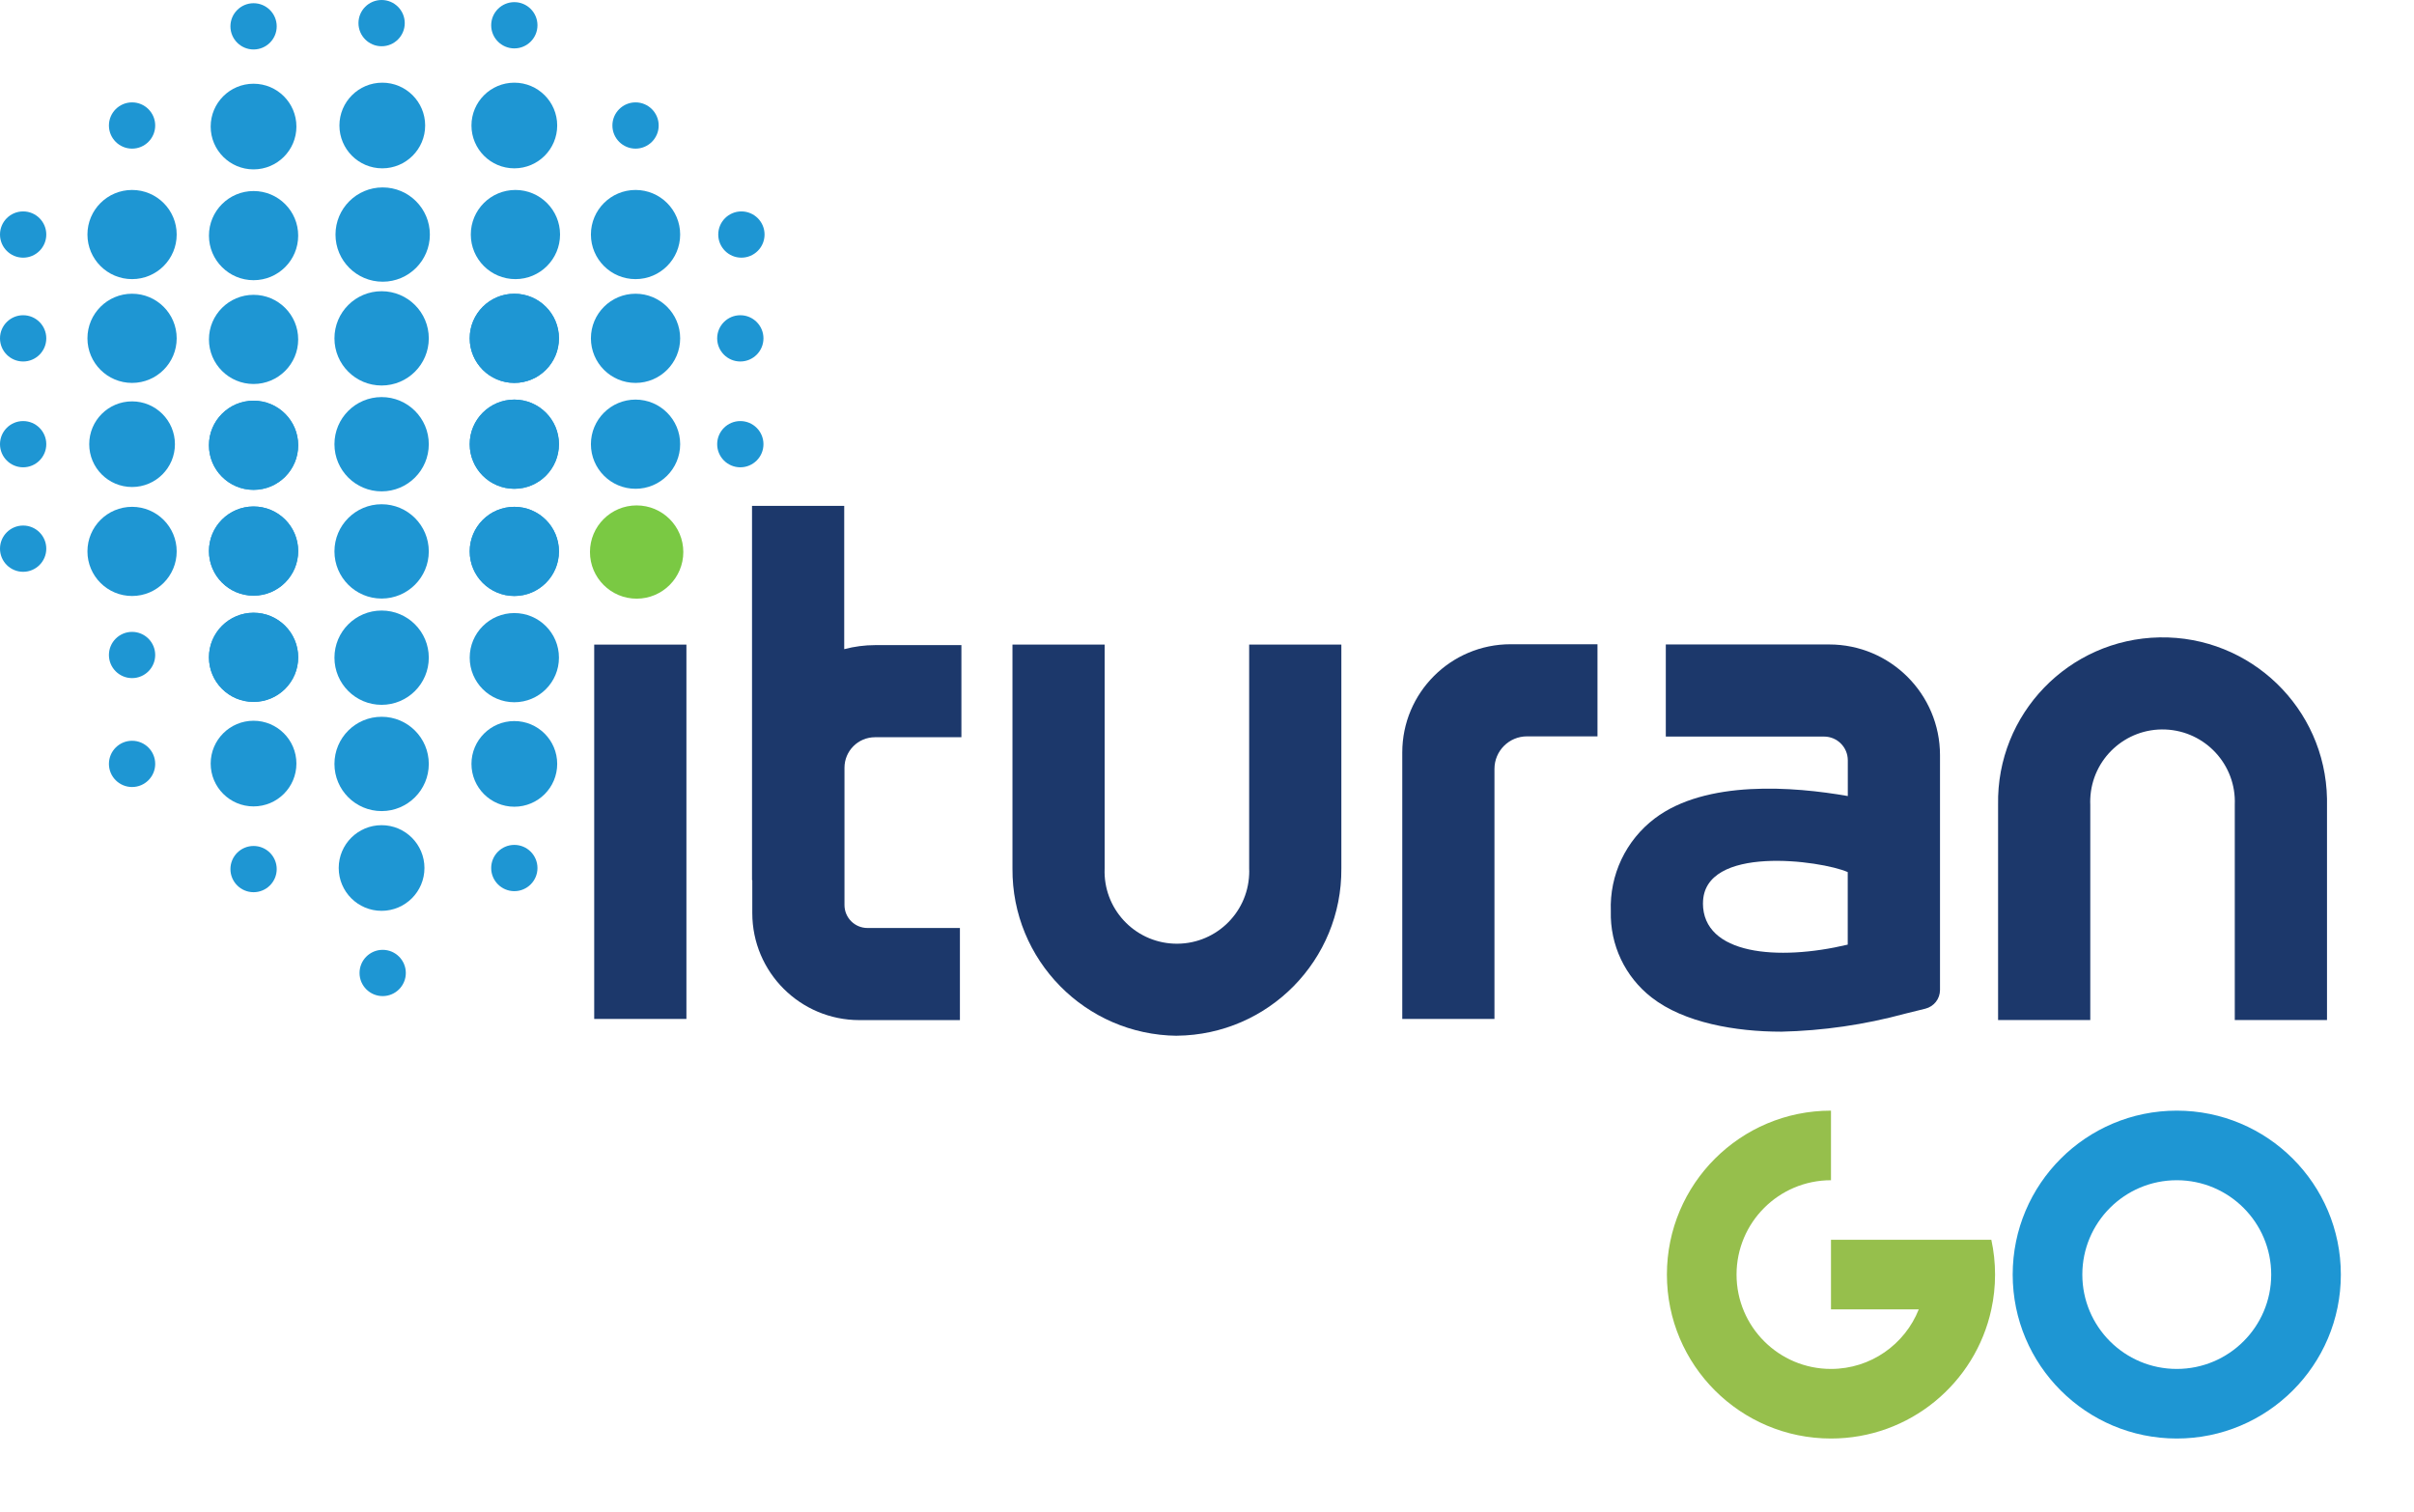 <svg width="99" height="62" viewBox="0 0 99 62" fill="none" xmlns="http://www.w3.org/2000/svg">
<g filter="url(#filter0_d_28_69)">
<path d="M89.271 45.552C85.555 45.552 82.542 48.562 82.542 52.276C82.542 55.989 85.555 59 89.271 59C92.987 59 96 55.989 96 52.276C96 48.562 92.987 45.552 89.271 45.552ZM89.271 56.146C87.131 56.146 85.398 54.413 85.398 52.276C85.398 50.139 87.132 48.406 89.271 48.406C91.409 48.406 93.144 50.139 93.144 52.276C93.144 54.413 91.409 56.146 89.271 56.146Z" fill="#1E96D3"/>
</g>
<path d="M26.109 20.729C27.166 20.729 28.023 21.585 28.023 22.641C28.023 23.697 27.166 24.554 26.109 24.554C25.052 24.554 24.195 23.697 24.195 22.641C24.195 21.585 25.052 20.729 26.109 20.729Z" fill="#7AC943"/>
<path d="M95.43 41.835H91.65V33.006C91.718 31.37 90.447 29.99 88.81 29.92C87.174 29.852 85.792 31.122 85.724 32.758C85.72 32.84 85.72 32.923 85.724 33.004V41.835H81.943V33.004C81.875 29.283 84.841 26.211 88.565 26.142C92.289 26.076 95.363 29.038 95.432 32.759C95.433 32.84 95.433 32.922 95.432 33.003V41.833L95.43 41.835Z" fill="#1C386B"/>
<path d="M48.267 42.481C44.51 42.443 41.493 39.373 41.522 35.619V26.438H45.302V35.619C45.234 37.253 46.505 38.635 48.142 38.703C49.779 38.771 51.16 37.501 51.229 35.865C51.233 35.783 51.233 35.7 51.229 35.617V26.436H55.01V35.617C55.039 39.372 52.023 42.441 48.267 42.479" fill="#1C386B"/>
<path d="M61.289 41.791H57.508V30.864C57.508 28.411 59.498 26.423 61.952 26.423H65.514V30.201H62.624C61.886 30.201 61.289 30.799 61.289 31.535V41.791Z" fill="#1C386B"/>
<path d="M73.04 42.313C71.196 42.313 69.067 41.953 67.734 40.91C66.645 40.064 66.024 38.753 66.061 37.374C66.004 35.886 66.677 34.464 67.865 33.566C69.972 31.975 73.567 32.261 75.78 32.649V31.184C75.78 30.646 75.344 30.21 74.806 30.21H68.316V26.432H75.016C77.526 26.432 79.561 28.466 79.561 30.974V40.602C79.561 40.967 79.313 41.283 78.958 41.371L78.123 41.577C76.465 42.028 74.759 42.275 73.042 42.314M69.839 37.045C69.839 39.154 72.903 39.426 75.777 38.743V35.768C74.685 35.288 69.841 34.627 69.841 37.046H69.84L69.839 37.045Z" fill="#1C386B"/>
<path d="M28.15 26.438H24.369V41.791H28.15V26.438Z" fill="#1C386B"/>
<path d="M35.887 30.237H39.428V26.459H35.887C35.461 26.459 35.035 26.516 34.622 26.625V20.748H30.841V36.102H30.852V37.45C30.852 39.874 32.818 41.839 35.244 41.839H39.367V38.061H35.575C35.054 38.061 34.633 37.639 34.633 37.118V31.489C34.633 30.798 35.192 30.238 35.883 30.237H35.887Z" fill="#1C386B"/>
<path d="M15.678 3.391C16.649 3.391 17.436 4.178 17.436 5.147C17.436 6.118 16.648 6.904 15.678 6.904C14.707 6.904 13.92 6.117 13.92 5.147C13.92 4.177 14.708 3.391 15.678 3.391Z" fill="#1E96D3"/>
<path d="M21.093 3.391C22.064 3.391 22.851 4.178 22.851 5.147C22.851 6.118 22.064 6.904 21.093 6.904C20.122 6.904 19.335 6.117 19.335 5.147C19.335 4.177 20.123 3.391 21.093 3.391Z" fill="#1E96D3"/>
<path d="M15.694 7.687C16.762 7.687 17.629 8.553 17.629 9.621C17.629 10.688 16.762 11.554 15.694 11.554C14.625 11.554 13.759 10.688 13.759 9.621C13.759 8.553 14.625 7.687 15.694 7.687Z" fill="#1E96D3"/>
<path d="M21.138 7.791C22.148 7.791 22.968 8.609 22.968 9.619C22.968 10.629 22.148 11.448 21.138 11.448C20.127 11.448 19.308 10.629 19.308 9.619C19.308 8.609 20.127 7.791 21.138 7.791Z" fill="#1E96D3"/>
<path d="M15.65 11.944C16.719 11.944 17.585 12.809 17.585 13.877C17.585 14.945 16.719 15.811 15.65 15.811C14.582 15.811 13.716 14.945 13.716 13.877C13.716 12.809 14.582 11.944 15.65 11.944Z" fill="#1E96D3"/>
<path d="M21.093 12.047C22.104 12.047 22.923 12.866 22.923 13.876C22.923 14.886 22.104 15.705 21.093 15.705C20.082 15.705 19.263 14.886 19.263 13.876C19.263 12.866 20.082 12.047 21.093 12.047Z" fill="#1E96D3"/>
<path d="M15.65 16.286C16.719 16.286 17.585 17.151 17.585 18.219C17.585 19.287 16.719 20.153 15.65 20.153C14.582 20.153 13.716 19.287 13.716 18.219C13.716 17.151 14.582 16.286 15.65 16.286Z" fill="#1E96D3"/>
<path d="M21.093 16.389C22.104 16.389 22.923 17.208 22.923 18.218C22.923 19.228 22.104 20.047 21.093 20.047C20.082 20.047 19.263 19.228 19.263 18.218C19.263 17.208 20.082 16.389 21.093 16.389Z" fill="#1E96D3"/>
<path d="M15.65 20.681C16.719 20.681 17.585 21.547 17.585 22.615C17.585 23.683 16.719 24.549 15.65 24.549C14.582 24.549 13.716 23.683 13.716 22.615C13.716 21.547 14.582 20.681 15.65 20.681Z" fill="#1E96D3"/>
<path d="M21.093 20.787C22.104 20.787 22.923 21.605 22.923 22.615C22.923 23.625 22.104 24.444 21.093 24.444C20.082 24.444 19.263 23.625 19.263 22.615C19.263 21.605 20.082 20.787 21.093 20.787Z" fill="#1E96D3"/>
<path d="M15.65 25.041C16.719 25.041 17.585 25.906 17.585 26.974C17.585 28.042 16.719 28.908 15.65 28.908C14.582 28.908 13.716 28.042 13.716 26.974C13.716 25.906 14.582 25.041 15.65 25.041Z" fill="#1E96D3"/>
<path d="M21.093 25.144C22.104 25.144 22.923 25.963 22.923 26.973C22.923 27.983 22.104 28.802 21.093 28.802C20.082 28.802 19.263 27.983 19.263 26.973C19.263 25.963 20.082 25.144 21.093 25.144Z" fill="#1E96D3"/>
<path d="M15.65 29.398C16.719 29.398 17.585 30.264 17.585 31.332C17.585 32.4 16.719 33.266 15.65 33.266C14.582 33.266 13.716 32.4 13.716 31.332C13.716 30.264 14.582 29.398 15.65 29.398Z" fill="#1E96D3"/>
<path d="M21.093 29.574C22.064 29.574 22.851 30.361 22.851 31.331C22.851 32.301 22.064 33.087 21.093 33.087C20.122 33.087 19.335 32.3 19.335 31.331C19.335 30.36 20.123 29.574 21.093 29.574Z" fill="#1E96D3"/>
<path d="M21.093 12.047C22.104 12.047 22.923 12.866 22.923 13.876C22.923 14.886 22.104 15.705 21.093 15.705C20.082 15.705 19.263 14.886 19.263 13.876C19.263 12.866 20.082 12.047 21.093 12.047Z" fill="#1E96D3"/>
<path d="M21.093 16.389C22.104 16.389 22.923 17.208 22.923 18.218C22.923 19.228 22.104 20.047 21.093 20.047C20.082 20.047 19.263 19.228 19.263 18.218C19.263 17.208 20.082 16.389 21.093 16.389Z" fill="#1E96D3"/>
<path d="M21.093 20.787C22.104 20.787 22.923 21.605 22.923 22.615C22.923 23.625 22.104 24.444 21.093 24.444C20.082 24.444 19.263 23.625 19.263 22.615C19.263 21.605 20.082 20.787 21.093 20.787Z" fill="#1E96D3"/>
<path d="M21.093 25.216C22.064 25.216 22.851 26.003 22.851 26.973C22.851 27.944 22.064 28.729 21.093 28.729C20.122 28.729 19.335 27.942 19.335 26.973C19.335 26.002 20.123 25.216 21.093 25.216Z" fill="#1E96D3"/>
<path d="M26.064 7.791C27.075 7.791 27.894 8.609 27.894 9.619C27.894 10.629 27.075 11.448 26.064 11.448C25.053 11.448 24.234 10.629 24.234 9.619C24.234 8.609 25.053 7.791 26.064 7.791Z" fill="#1E96D3"/>
<path d="M26.064 12.047C27.075 12.047 27.894 12.866 27.894 13.876C27.894 14.886 27.075 15.705 26.064 15.705C25.053 15.705 24.234 14.886 24.234 13.876C24.234 12.866 25.053 12.047 26.064 12.047Z" fill="#1E96D3"/>
<path d="M26.064 16.389C27.075 16.389 27.894 17.208 27.894 18.218C27.894 19.228 27.075 20.047 26.064 20.047C25.053 20.047 24.234 19.228 24.234 18.218C24.234 17.208 25.053 16.389 26.064 16.389Z" fill="#1E96D3"/>
<path d="M26.064 4.199C26.588 4.199 27.013 4.624 27.013 5.147C27.013 5.671 26.588 6.096 26.064 6.096C25.541 6.096 25.115 5.671 25.115 5.147C25.115 4.624 25.541 4.199 26.064 4.199Z" fill="#1E96D3"/>
<path d="M21.093 0.088C21.617 0.088 22.042 0.513 22.042 1.036C22.042 1.56 21.617 1.985 21.093 1.985C20.569 1.985 20.144 1.56 20.144 1.036C20.144 0.513 20.569 0.088 21.093 0.088Z" fill="#1E96D3"/>
<path d="M15.65 0C16.174 0 16.599 0.425 16.599 0.948C16.599 1.472 16.174 1.897 15.65 1.897C15.127 1.897 14.701 1.472 14.701 0.948C14.701 0.425 15.127 0 15.65 0Z" fill="#1E96D3"/>
<path d="M10.399 0.132C10.923 0.132 11.348 0.558 11.348 1.081C11.348 1.604 10.923 2.029 10.399 2.029C9.876 2.029 9.45 1.604 9.45 1.081C9.45 0.558 9.876 0.132 10.399 0.132Z" fill="#1E96D3"/>
<path d="M30.361 17.27C30.885 17.27 31.31 17.695 31.31 18.218C31.31 18.741 30.885 19.166 30.361 19.166C29.837 19.166 29.412 18.741 29.412 18.218C29.412 17.695 29.837 17.27 30.361 17.27Z" fill="#1E96D3"/>
<path d="M30.361 12.929C30.885 12.929 31.31 13.354 31.31 13.877C31.31 14.401 30.885 14.826 30.361 14.826C29.837 14.826 29.412 14.401 29.412 13.877C29.412 13.354 29.837 12.929 30.361 12.929Z" fill="#1E96D3"/>
<path d="M30.405 8.671C30.929 8.671 31.355 9.096 31.355 9.619C31.355 10.143 30.929 10.568 30.405 10.568C29.882 10.568 29.456 10.143 29.456 9.619C29.456 9.096 29.882 8.671 30.405 8.671Z" fill="#1E96D3"/>
<path d="M0.949 17.27C1.473 17.27 1.898 17.695 1.898 18.218C1.898 18.741 1.473 19.166 0.949 19.166C0.425 19.166 0 18.741 0 18.218C0 17.695 0.425 17.27 0.949 17.27Z" fill="#1E96D3"/>
<path d="M0.949 21.555C1.473 21.555 1.898 21.98 1.898 22.504C1.898 23.027 1.473 23.452 0.949 23.452C0.425 23.452 0 23.027 0 22.504C0 21.98 0.425 21.555 0.949 21.555Z" fill="#1E96D3"/>
<path d="M0.949 12.929C1.473 12.929 1.898 13.354 1.898 13.877C1.898 14.401 1.473 14.826 0.949 14.826C0.425 14.826 0 14.401 0 13.877C0 13.354 0.425 12.929 0.949 12.929Z" fill="#1E96D3"/>
<path d="M0.949 8.671C1.473 8.671 1.898 9.096 1.898 9.619C1.898 10.143 1.473 10.568 0.949 10.568C0.425 10.568 0 10.143 0 9.619C0 9.096 0.425 8.671 0.949 8.671Z" fill="#1E96D3"/>
<path d="M5.416 4.199C5.94 4.199 6.365 4.624 6.365 5.147C6.365 5.671 5.94 6.096 5.416 6.096C4.893 6.096 4.467 5.671 4.467 5.147C4.467 4.624 4.893 4.199 5.416 4.199Z" fill="#1E96D3"/>
<path d="M5.416 25.916C5.94 25.916 6.365 26.341 6.365 26.864C6.365 27.387 5.94 27.812 5.416 27.812C4.893 27.812 4.467 27.387 4.467 26.864C4.467 26.341 4.893 25.916 5.416 25.916Z" fill="#1E96D3"/>
<path d="M5.416 30.382C5.94 30.382 6.365 30.807 6.365 31.331C6.365 31.854 5.94 32.279 5.416 32.279C4.893 32.279 4.467 31.854 4.467 31.331C4.467 30.807 4.893 30.382 5.416 30.382Z" fill="#1E96D3"/>
<path d="M10.399 34.697C10.923 34.697 11.348 35.122 11.348 35.645C11.348 36.168 10.923 36.593 10.399 36.593C9.876 36.593 9.45 36.168 9.45 35.645C9.45 35.122 9.876 34.697 10.399 34.697Z" fill="#1E96D3"/>
<path d="M21.093 34.653C21.617 34.653 22.042 35.078 22.042 35.602C22.042 36.125 21.617 36.55 21.093 36.55C20.569 36.55 20.144 36.125 20.144 35.602C20.144 35.078 20.569 34.653 21.093 34.653Z" fill="#1E96D3"/>
<path d="M15.694 38.957C16.218 38.957 16.643 39.382 16.643 39.906C16.643 40.429 16.218 40.854 15.694 40.854C15.17 40.854 14.745 40.429 14.745 39.906C14.745 39.382 15.17 38.957 15.694 38.957Z" fill="#1E96D3"/>
<path d="M5.416 7.791C6.427 7.791 7.246 8.609 7.246 9.619C7.246 10.629 6.427 11.448 5.416 11.448C4.406 11.448 3.586 10.629 3.586 9.619C3.586 8.609 4.406 7.791 5.416 7.791Z" fill="#1E96D3"/>
<path d="M5.416 12.047C6.427 12.047 7.246 12.866 7.246 13.876C7.246 14.886 6.427 15.705 5.416 15.705C4.406 15.705 3.586 14.886 3.586 13.876C3.586 12.866 4.406 12.047 5.416 12.047Z" fill="#1E96D3"/>
<path d="M5.416 20.787C6.427 20.787 7.246 21.605 7.246 22.615C7.246 23.625 6.427 24.444 5.416 24.444C4.406 24.444 3.586 23.625 3.586 22.615C3.586 21.605 4.406 20.787 5.416 20.787Z" fill="#1E96D3"/>
<path d="M5.416 16.462C6.388 16.462 7.174 17.249 7.174 18.218C7.174 19.189 6.386 19.974 5.416 19.974C4.445 19.974 3.659 19.187 3.659 18.218C3.659 17.247 4.445 16.462 5.416 16.462Z" fill="#1E96D3"/>
<path d="M5.416 20.857C6.388 20.857 7.174 21.644 7.174 22.614C7.174 23.584 6.386 24.37 5.416 24.37C4.445 24.37 3.659 23.583 3.659 22.614C3.659 21.644 4.445 20.857 5.416 20.857Z" fill="#1E96D3"/>
<path d="M10.398 3.434C11.37 3.434 12.156 4.221 12.156 5.191C12.156 6.161 11.37 6.947 10.398 6.947C9.427 6.947 8.64 6.16 8.64 5.191C8.64 4.22 9.428 3.434 10.398 3.434Z" fill="#1E96D3"/>
<path d="M10.399 7.835C11.41 7.835 12.229 8.654 12.229 9.664C12.229 10.674 11.41 11.492 10.399 11.492C9.389 11.492 8.569 10.674 8.569 9.664C8.569 8.654 9.389 7.835 10.399 7.835Z" fill="#1E96D3"/>
<path d="M10.399 12.092C11.41 12.092 12.229 12.911 12.229 13.921C12.229 14.931 11.41 15.749 10.399 15.749C9.389 15.749 8.569 14.931 8.569 13.921C8.569 12.911 9.389 12.092 10.399 12.092Z" fill="#1E96D3"/>
<path d="M10.399 16.434C11.41 16.434 12.229 17.253 12.229 18.263C12.229 19.273 11.41 20.091 10.399 20.091C9.389 20.091 8.569 19.273 8.569 18.263C8.569 17.253 9.389 16.434 10.399 16.434Z" fill="#1E96D3"/>
<path d="M10.399 20.773C11.41 20.773 12.229 21.592 12.229 22.602C12.229 23.612 11.41 24.431 10.399 24.431C9.389 24.431 8.569 23.612 8.569 22.602C8.569 21.592 9.389 20.773 10.399 20.773Z" fill="#1E96D3"/>
<path d="M10.399 25.131C11.41 25.131 12.229 25.95 12.229 26.96C12.229 27.97 11.41 28.788 10.399 28.788C9.389 28.788 8.569 27.97 8.569 26.96C8.569 25.95 9.389 25.131 10.399 25.131Z" fill="#1E96D3"/>
<path d="M10.398 29.561C11.37 29.561 12.156 30.348 12.156 31.317C12.156 32.288 11.37 33.074 10.398 33.074C9.427 33.074 8.64 32.287 8.64 31.317C8.64 30.347 9.428 29.561 10.398 29.561Z" fill="#1E96D3"/>
<path d="M10.399 16.434C11.41 16.434 12.229 17.253 12.229 18.263C12.229 19.273 11.41 20.091 10.399 20.091C9.389 20.091 8.569 19.273 8.569 18.263C8.569 17.253 9.389 16.434 10.399 16.434Z" fill="#1E96D3"/>
<path d="M10.399 20.773C11.41 20.773 12.229 21.592 12.229 22.602C12.229 23.612 11.41 24.431 10.399 24.431C9.389 24.431 8.569 23.612 8.569 22.602C8.569 21.592 9.389 20.773 10.399 20.773Z" fill="#1E96D3"/>
<path d="M10.399 25.131C11.41 25.131 12.229 25.95 12.229 26.96C12.229 27.97 11.41 28.788 10.399 28.788C9.389 28.788 8.569 27.97 8.569 26.96C8.569 25.95 9.389 25.131 10.399 25.131Z" fill="#1E96D3"/>
<path d="M15.649 33.844C16.62 33.844 17.407 34.631 17.407 35.6C17.407 36.571 16.619 37.357 15.649 37.357C14.678 37.357 13.891 36.57 13.891 35.6C13.891 34.63 14.679 33.844 15.649 33.844Z" fill="#1E96D3"/>
<path d="M81.819 52.276C81.819 52.766 81.766 53.243 81.666 53.703C81.013 56.732 78.316 59 75.09 59C71.373 59 68.361 55.989 68.361 52.276C68.361 48.562 71.373 45.552 75.09 45.552V48.406C72.951 48.406 71.217 50.139 71.217 52.276C71.217 54.413 72.951 56.146 75.09 56.146C76.725 56.146 78.122 55.133 78.69 53.703H75.09V50.849H81.666C81.766 51.309 81.819 51.786 81.819 52.276Z" fill="#96BF4C"/>
<defs>
<filter id="filter0_d_28_69" x="80.062" y="43.072" width="18.418" height="18.408" filterUnits="userSpaceOnUse" color-interpolation-filters="sRGB">
<feFlood flood-opacity="0" result="BackgroundImageFix"/>
<feColorMatrix in="SourceAlpha" type="matrix" values="0 0 0 0 0 0 0 0 0 0 0 0 0 0 0 0 0 0 127 0" result="hardAlpha"/>
<feOffset/>
<feGaussianBlur stdDeviation="1.24"/>
<feColorMatrix type="matrix" values="0 0 0 0 0.133 0 0 0 0 0.58 0 0 0 0 0.824 0 0 0 1 0"/>
<feBlend mode="normal" in2="BackgroundImageFix" result="effect1_dropShadow_28_69"/>
<feBlend mode="normal" in="SourceGraphic" in2="effect1_dropShadow_28_69" result="shape"/>
</filter>
</defs>
</svg>
